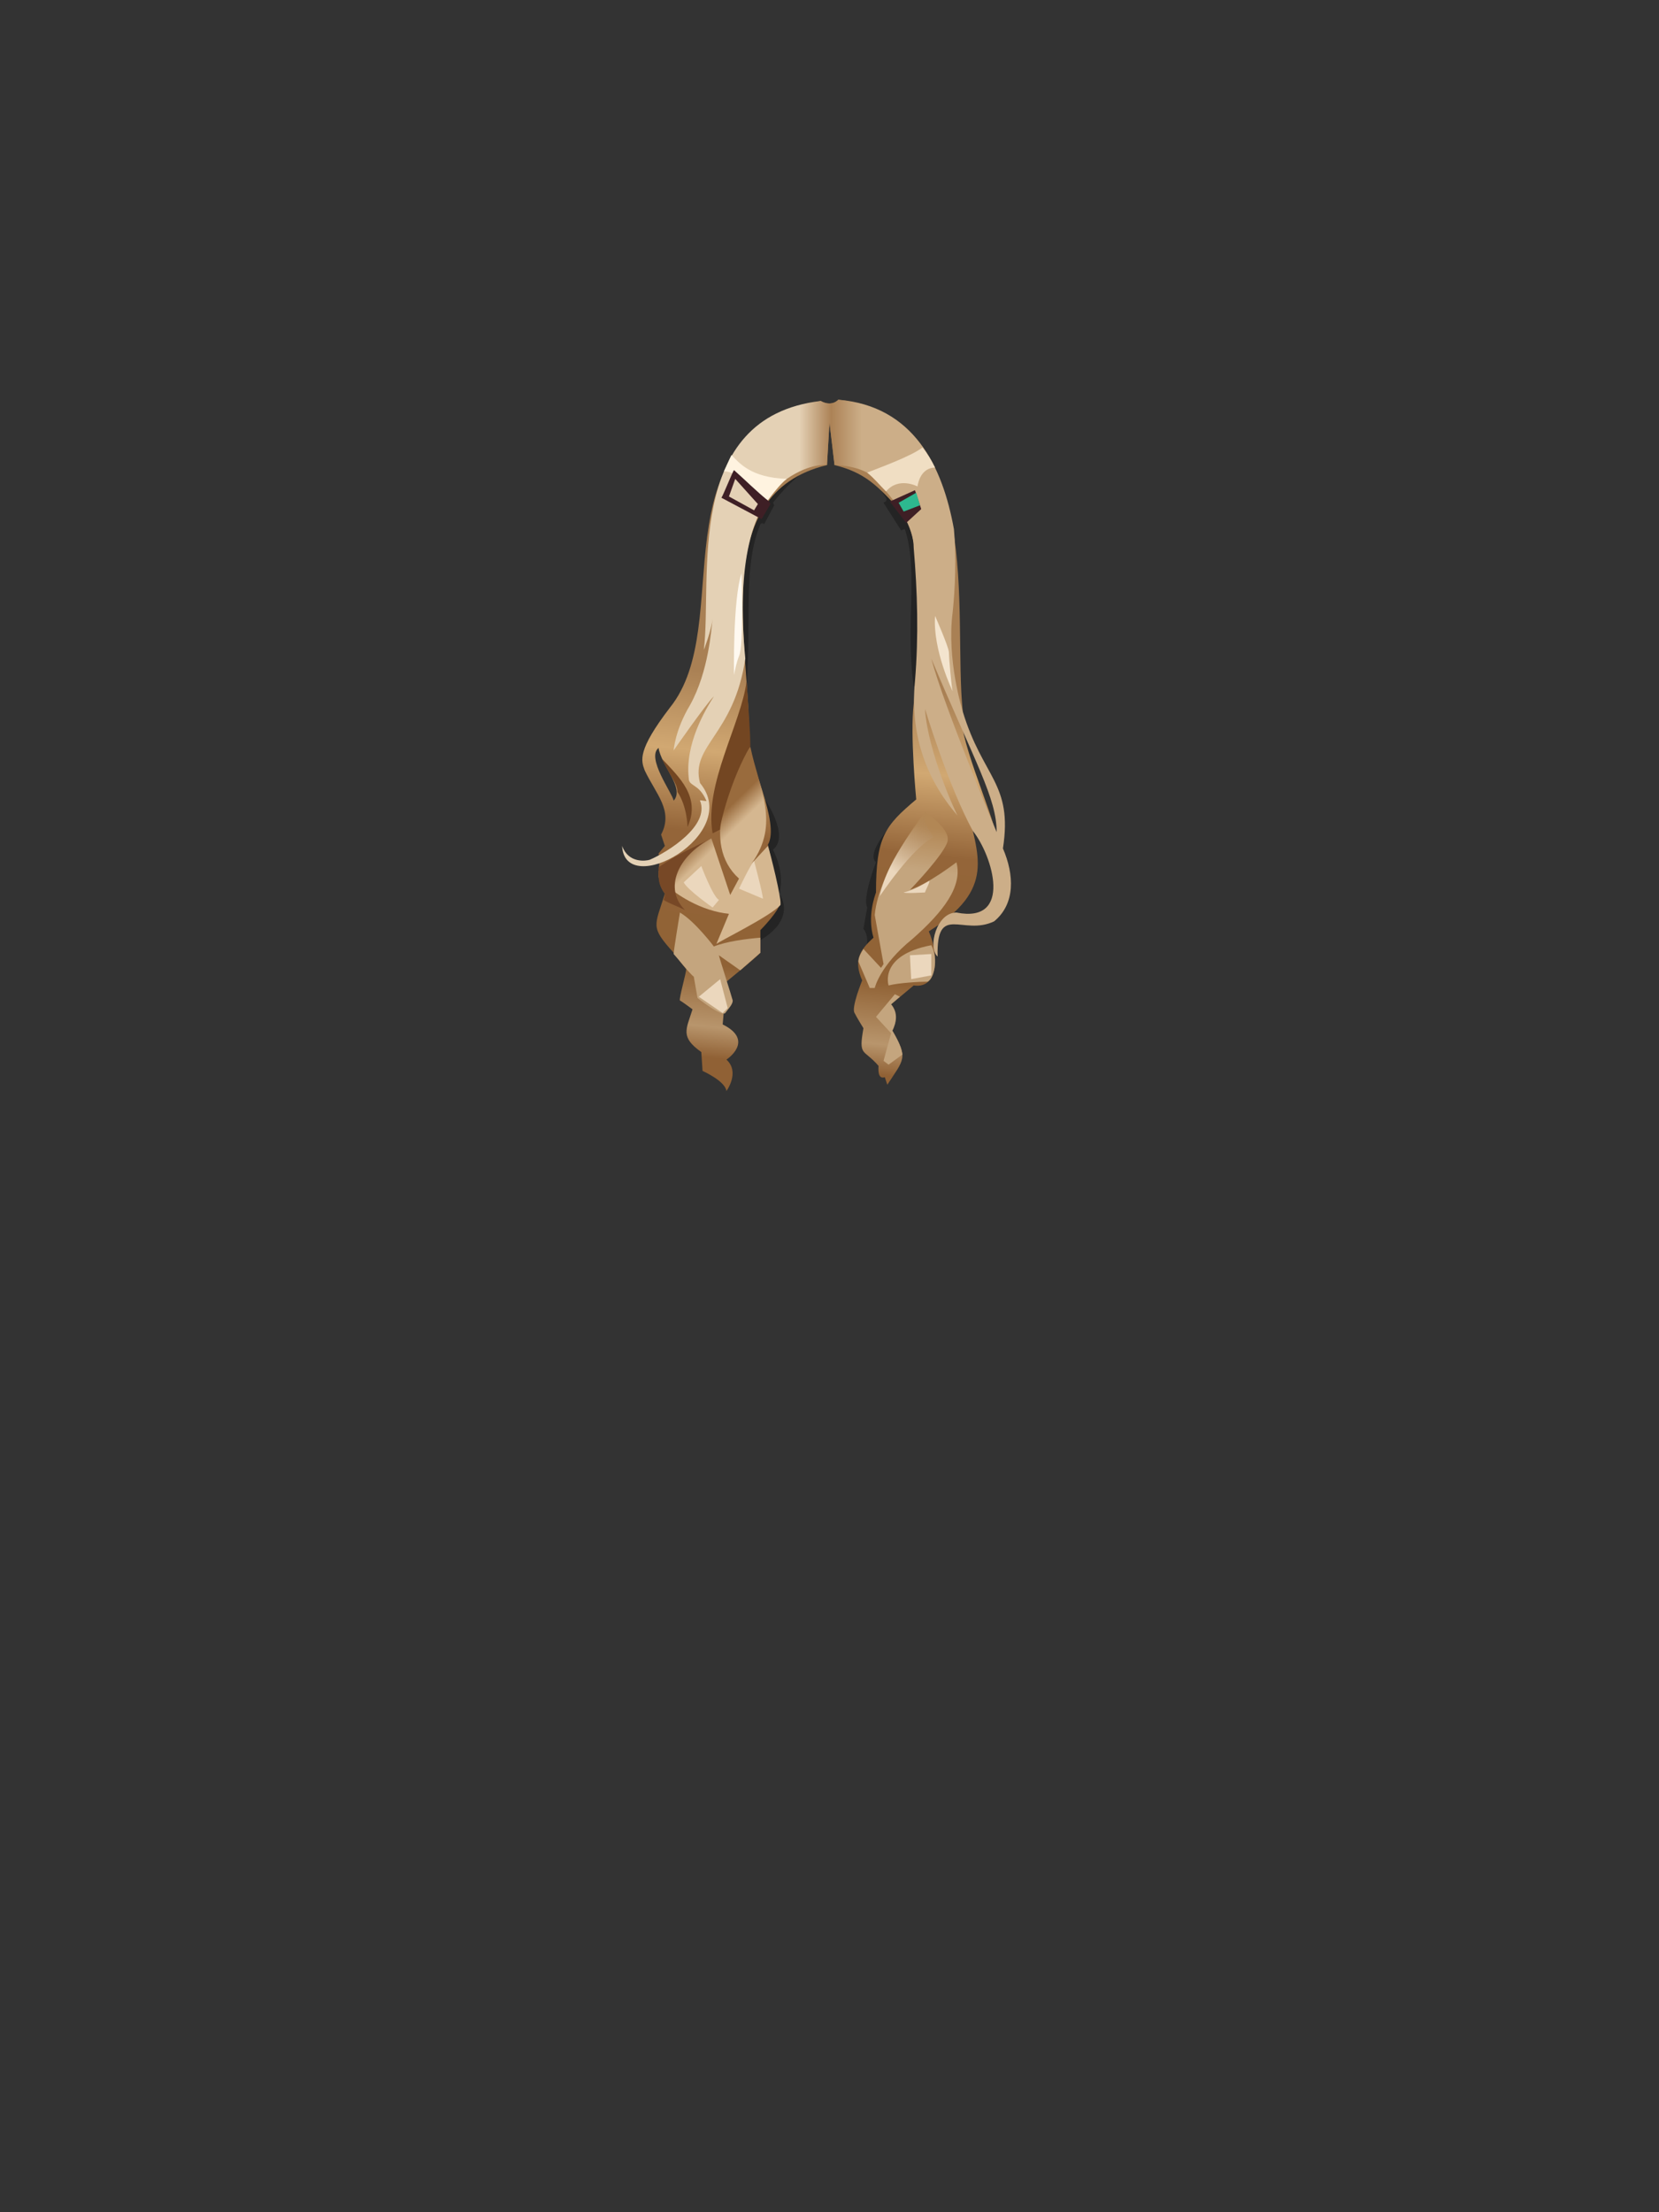 <?xml version="1.0" encoding="UTF-8"?><svg width="1320px" height="1760px" viewBox="0 0 1320 1760" version="1.1" xmlns="http://www.w3.org/2000/svg" xmlns:xlink="http://www.w3.org/1999/xlink"><rect x="0" y="0" width="1320" height="1760" fill="#333333" stroke="none"/><defs><linearGradient x1="56%" y1="41%" x2="53%" y2="97%" id="id-63138"><stop stop-color="#A98054" offset="0%"></stop><stop stop-color="#D1A872" offset="21%"></stop><stop stop-color="#946539" offset="42%"></stop><stop stop-color="#906235" offset="76%"></stop><stop stop-color="#B8956C" offset="92%"></stop><stop stop-color="#906135" offset="100%"></stop></linearGradient><linearGradient x1="50%" y1="35%" x2="56%" y2="45%" id="id-63139"><stop stop-color="#996B3D" offset="0%"></stop><stop stop-color="#D5B790" offset="100%"></stop></linearGradient><linearGradient x1="59%" y1="8%" x2="57%" y2="33%" id="id-63140"><stop stop-color="#B28755" offset="0%"></stop><stop stop-color="#C4A57E" offset="100%"></stop></linearGradient><linearGradient x1="45%" y1="13%" x2="61%" y2="13%" id="id-63141"><stop stop-color="#E4D1B5" offset="0%"></stop><stop stop-color="#AC8256" offset="51%"></stop><stop stop-color="#CCAE88" offset="100%"></stop></linearGradient><linearGradient x1="78%" y1="-11%" x2="40%" y2="76%" id="id-63142"><stop stop-color="#A0774B" offset="0%" stop-opacity="0"></stop><stop stop-color="#EBD7BD" offset="100%"></stop></linearGradient></defs><g transform=" translate(493,318)" id="id-63143"><g transform=" translate(96,60)" fill="#000000" id="id-63144"><path d=" M 138,168 C 131,118 142,77 131,43 C 131,43 130,43 128,44 L 114,22 C 116,21 117,20 116,18 C 113,14 111,10 107,7 C 166,-7 149,171 138,168 Z" opacity="0.299" id="id-63145"></path><path d=" M 47,0 C 41,5 34,12 26,22 L 27,24 L 19,39 C 18,38 17,38 16,39 C 2,73 9,113 5,169 C 1,185 -12,-2 47,0 Z" opacity="0.299" id="id-63145"></path><path d=" M 135,262 C 135,262 97,299 108,308 C 108,308 97,336 101,344 L 98,361 C 98,361 103,366 100,377 C 100,377 144,354 135,262 Z" opacity="0.303" id="id-63145"></path><path d=" M 19,257 C 19,257 40,287 26,298 C 26,298 36,316 31,333 C 31,333 46,352 16,370 C -13,388 4,273 19,257 Z" opacity="0.303" id="id-63145"></path></g><path d=" M 273,248 C 265,169 292,15 174,0 C 174,0 169,6 160,1 C 25,31 94,178 40,245 C 14,279 17,287 20,295 C 29,314 43,327 33,346 L 36,355 L 31,361 C 33,373 28,382 36,393 C 28,419 24,419 43,440 C 48,447 53,453 53,453 C 53,456 47,477 48,478 C 50,479 58,485 58,485 C 53,501 48,507 65,519 L 66,534 C 66,534 84,542 85,550 C 85,550 96,535 85,525 C 85,525 108,510 82,497 C 82,497 85,463 85,463 C 91,458 106,446 112,440 L 112,422 C 112,422 128,406 128,399 C 126,393 120,362 118,354 C 128,337 102,287 103,271 C 104,193 70,75 165,52 L 167,18 L 171,52 C 195,58 205,68 224,89 C 233,101 235,118 237,129 C 240,153 238,201 234,242 C 231,266 236,318 236,318 C 211,339 204,348 204,392 C 203,395 197,411 202,428 C 191,438 186,446 193,462 C 193,462 184,484 187,488 C 189,492 194,500 194,500 C 190,523 194,516 206,530 C 206,532 205,541 211,539 L 213,545 C 226,525 230,524 217,502 C 220,496 221,488 216,481 L 234,466 C 254,469 254,441 246,423 C 300,389 285,363 276,322 C 274,313 300,356 299,345 C 298,332 266,261 273,248 Z M 43,319 C 42,313 21,285 31,277 C 33,291 52,309 43,319 Z" fill="url(#id-63138)" id="id-63149" fill-rule="nonzero"></path><g transform=" translate(1,0)" id="id-63150"><path d=" M 127,402 C 119,411 78,431 76,433 L 86,409 C 65,407 42,394 30,380 C 30,378 30,377 30,375 C 35,369 63,354 72,349 L 87,394 L 94,381 C 63,353 87,302 103,276 C 110,310 127,337 104,369 L 117,355 C 119,361 128,397 127,402 Z" fill="url(#id-63139)" id="id-63145"></path><path d=" M 111,428 L 111,440 L 95,454 L 78,442 C 78,443 88,474 89,478 C 89,481 86,484 83,488 C 80,491 61,476 61,476 L 58,459 C 55,457 44,443 42,441 C 42,438 47,408 47,408 C 59,415 74,435 74,435 C 84,431 99,429 111,428 Z" fill="#C4A57E" id="id-63145"></path><path d=" M 224,521 L 213,529 L 209,526 L 215,504 L 203,491 L 218,473 L 222,475 L 215,481 C 221,488 219,496 216,502 C 216,502 223,513 224,521 Z" fill="#C4A57E" id="id-63145"></path><path d=" M 244,463 C 237,463 221,464 213,466 C 213,466 205,442 247,434 C 253,445 249,461 244,463 Z" fill="#C4A57E" id="id-63145"></path><path d=" M 232,429 C 206,450 202,468 202,468 L 198,468 L 189,447 C 189,444 191,440 193,437 L 207,452 L 209,449 L 202,410 C 205,375 242,328 242,328 C 242,328 262,341 260,351 C 258,361 230,390 230,390 C 245,385 267,368 267,368 C 272,387 257,407 232,429 Z" fill="url(#id-63140)" id="id-63145"></path><path d=" M 103,276 C 88,300 78,340 79,342 L 73,345 C 66,306 96,257 100,224 C 102,252 103,265 103,276 Z" fill="#734622" id="id-63145"></path><path d=" M 53,340 C 53,340 53,324 45,312 C 45,312 45,312 45,312 C 45,305 38,298 33,286 C 46,300 64,316 53,340 Z" fill="#734622" id="id-63145"></path><path d=" M 72,349 C 45,363 34,389 51,406 C 45,403 39,401 34,398 C 35,395 35,393 35,393 C 29,385 30,379 30,372 C 45,361 69,351 72,349 Z" fill="#774826" id="id-63145"></path><path d=" M 304,357 C 312,305 288,301 272,248 L 272,248 C 272,248 259,207 264,169 C 266,150 267,125 265,103 C 256,53 233,5 173,0 C 173,0 168,6 159,1 C 49,14 73,143 66,199 C 66,199 72,184 73,174 C 72,182 70,216 55,243 C 43,263 42,279 42,279 C 42,279 67,243 74,236 C 67,247 51,274 54,301 C 54,308 62,305 68,319 C 69,320 62,318 63,319 C 71,339 37,360 23,366 C 20,367 6,369 1,355 C 3,398 97,346 63,305 C 55,275 90,267 99,206 C 92,132 103,84 132,63 C 151,50 164,52 164,52 L 166,18 L 170,52 C 170,52 188,52 199,60 C 222,83 233,102 233,118 C 236,153 237,188 234,224 C 230,265 242,301 268,331 C 267,330 244,280 242,246 C 242,246 260,306 280,343 C 296,363 312,417 267,408 C 251,408 244,436 252,443 C 251,400 272,427 297,415 C 314,401 313,378 304,357 Z M 247,206 C 282,289 299,317 299,344 C 299,344 257,244 247,206 Z" fill="url(#id-63141)" id="id-63145" fill-rule="nonzero"></path></g><g transform=" translate(51,37)" id="id-63160"><path d=" M 64,47 C 60,38 45,20 32,20 C 34,16 36,11 38,7 C 44,13 53,25 82,26 C 78,29 72,36 64,47 Z" fill="#FFF3E0" id="id-63145"></path><path d=" M 200,17 C 195,17 188,20 186,32 C 186,32 171,24 161,36 C 155,30 152,26 146,21 C 156,17 181,8 190,1 C 194,6 197,11 200,17 Z" fill="#F0DEC3" id="id-63145"></path><path d=" M 200,135 C 200,135 211,160 211,164 C 211,167 213,192 214,195 C 214,195 198,162 200,135 Z" fill="#F3E4CE" id="id-63145"></path><path d=" M 40,182 C 40,182 39,122 46,101 C 46,101 48,159 44,167 C 42,172 41,177 40,182 Z" fill="#FFF9F0" id="id-63145"></path><path d=" M 14,334 C 14,334 23,358 28,361 L 23,367 C 23,367 3,353 0,347 L 14,334 Z" fill="#EBD7BD" id="id-63145"></path><path d=" M 44,352 C 44,352 53,333 56,330 C 56,330 63,356 63,360 L 44,352 Z" fill="#EBD7BD" id="id-63145"></path><polygon points="12 438 29 424 35 447 31 451" fill="#EBD7BD" id="id-63145"></polygon><polygon points="180 405 181 424 197 421 197 404" fill="#EBD7BD" id="id-63145"></polygon><path d=" M 175,355 C 176,356 192,355 192,355 C 192,354 197,345 195,346 C 193,347 184,353 175,355 Z" fill="#EBD7BD" id="id-63145"></path><path d=" M 156,358 C 156,358 182,319 199,311 C 199,311 189,298 192,293 C 192,293 162,327 156,358 Z" fill="url(#id-63142)" id="id-63145"></path></g><g transform=" translate(81,56)" id="id-63171"><polygon points="134 25 154 16 159 31 147 42" fill="#3E1F25" id="id-63145"></polygon><polygon points="155 18 141 26 145 33 158 28" fill="#2DB88F" id="id-63145"></polygon><path d=" M 38,25 C 29,18 18,7 10,0 C 9,1 1,21 0,22 L 32,39 L 39,27 L 38,25 Z M 26,32 L 6,21 L 11,7 L 29,27 L 26,32 Z" fill="#3E1F25" id="id-63174" fill-rule="nonzero"></path></g></g></svg>